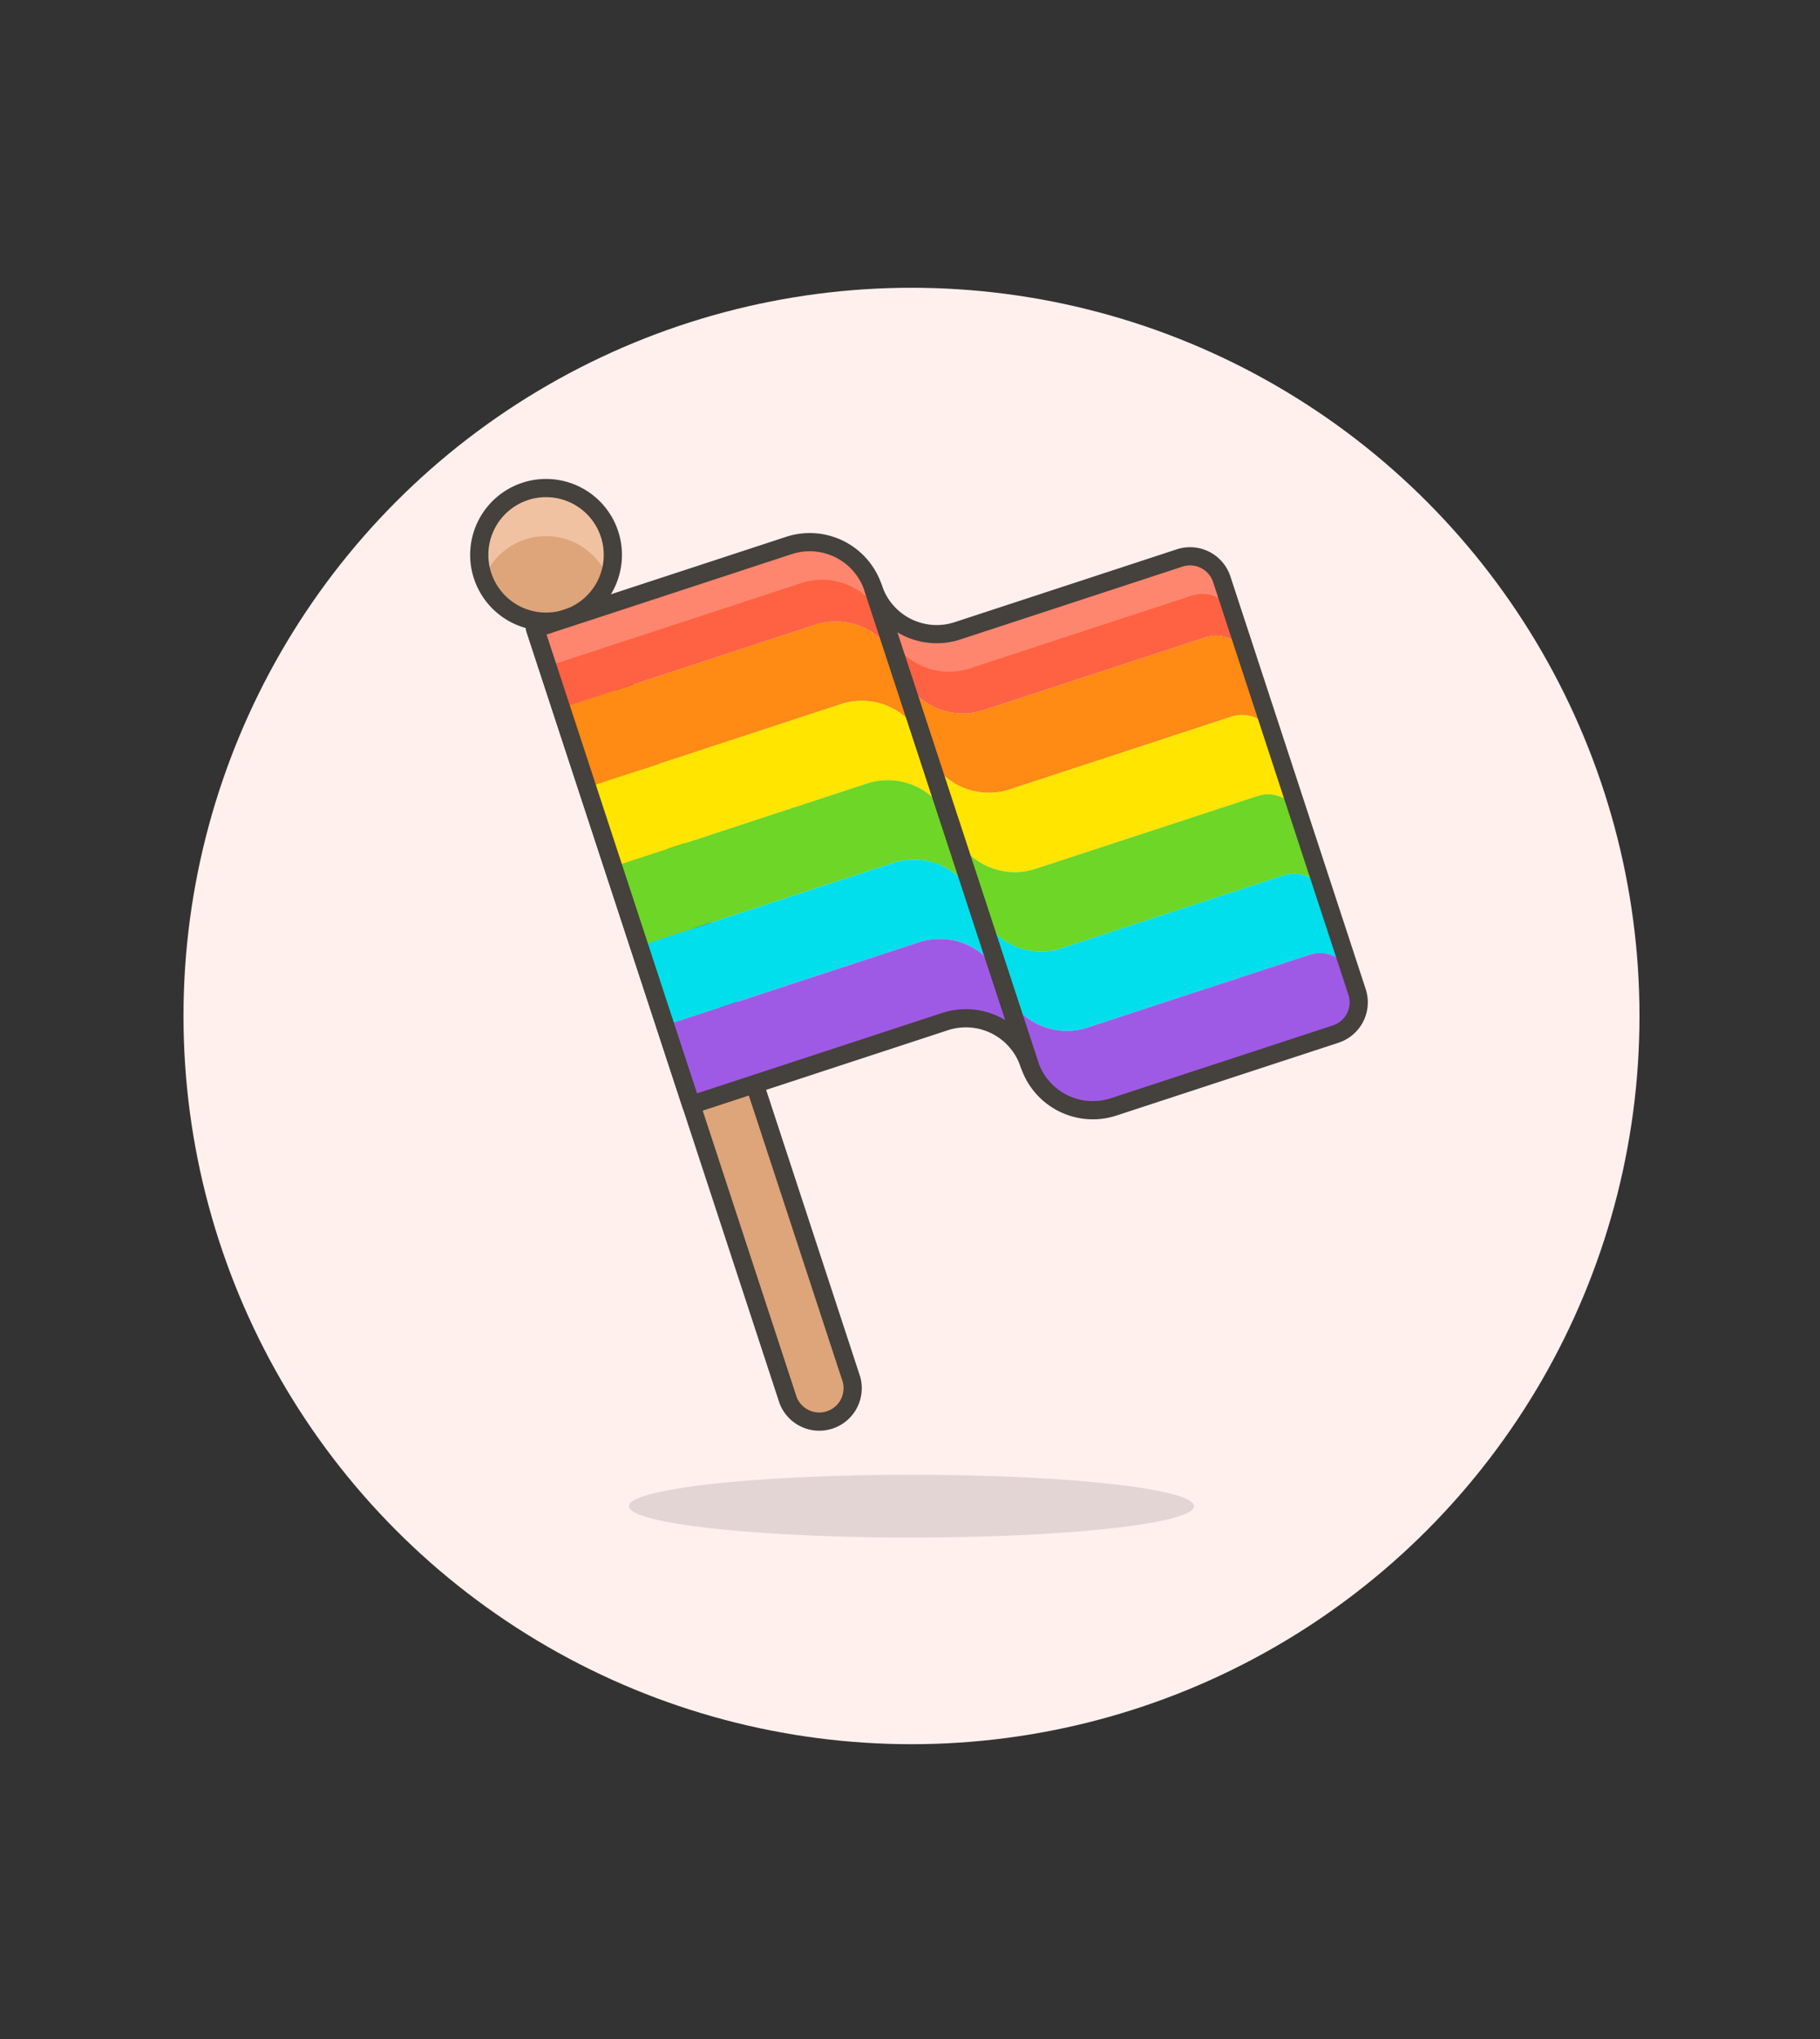 <svg id="Multicolor" xmlns="http://www.w3.org/2000/svg" viewBox="0 0 100 112"><rect x="0" y="0" width="100" height="112" fill="#333333" stroke="none"/><defs><style>.cls-1{fill:#fff0ed;}.cls-2,.cls-3{fill:#dea47a;}.cls-2,.cls-5{stroke:#45413c;stroke-linecap:round;stroke-linejoin:round;}.cls-4{fill:#f0c2a1;}.cls-5{fill:none;}.cls-6{fill:#ff8a14;}.cls-7{fill:#ffe500;}.cls-8{fill:#6dd627;}.cls-9{fill:#00dfeb;}.cls-10{fill:#9f5ae5;}.cls-11{fill:#ff6242;}.cls-12{fill:#ff866e;}.cls-13{fill:#45413c;fill-opacity:0.15;}</style></defs><title>132- stick-flag-lgbtq</title><g id="Scene"><g id="New_Symbol_1-11" data-name="New Symbol 1"><circle class="cls-1" cx="50.082" cy="55.807" r="40"/></g><path class="cls-2" d="M46.783,75.761A1.835,1.835,0,0,1,43.3,76.905L29.4,34.536l3.487-1.143Z"/><path class="cls-3" d="M33.49,29.334a3.67,3.67,0,1,1-4.63-2.343A3.671,3.671,0,0,1,33.49,29.334Z"/><path class="cls-4" d="M26.579,31.8a3.669,3.669,0,0,1,6.848,0,3.669,3.669,0,1,0-6.911-.175C26.536,31.681,26.557,31.739,26.579,31.8Z"/><path class="cls-5" d="M33.49,29.334a3.67,3.67,0,1,1-4.63-2.343A3.671,3.671,0,0,1,33.49,29.334Z"/><path class="cls-6" d="M66.244,35.007l-12.2,4a3.67,3.67,0,0,1-4.63-2.344l1.429,4.358a3.67,3.67,0,0,0,4.631,2.344l12.2-4a1.835,1.835,0,0,1,2.315,1.172L68.56,36.178A1.835,1.835,0,0,0,66.244,35.007Z"/><path class="cls-6" d="M44.78,34.321,30.832,38.9l1.429,4.358L46.209,38.68a3.67,3.67,0,0,1,4.63,2.343L49.41,36.665A3.669,3.669,0,0,0,44.78,34.321Z"/><path class="cls-7" d="M67.674,39.365l-12.2,4a3.671,3.671,0,0,1-4.631-2.344l1.43,4.359a3.669,3.669,0,0,0,4.63,2.344l12.2-4A1.835,1.835,0,0,1,71.418,44.9l-1.429-4.359A1.835,1.835,0,0,0,67.674,39.365Z"/><path class="cls-7" d="M46.209,38.68,32.261,43.253l1.43,4.359,13.947-4.573a3.67,3.67,0,0,1,4.631,2.343l-1.43-4.359A3.669,3.669,0,0,0,46.209,38.68Z"/><path class="cls-8" d="M69.1,43.724l-12.2,4a3.669,3.669,0,0,1-4.63-2.344L53.7,49.741a3.669,3.669,0,0,0,4.63,2.343l12.2-4a1.835,1.835,0,0,1,2.315,1.172L71.418,44.9A1.835,1.835,0,0,0,69.1,43.724Z"/><path class="cls-8" d="M47.638,43.038,33.691,47.612l1.429,4.359L49.068,47.4a3.67,3.67,0,0,1,4.63,2.344l-1.429-4.359A3.671,3.671,0,0,0,47.638,43.038Z"/><path class="cls-9" d="M70.532,48.082l-12.2,4a3.67,3.67,0,0,1-4.63-2.343L55.127,54.1a3.671,3.671,0,0,0,4.631,2.344l12.2-4a1.835,1.835,0,0,1,2.315,1.172l-1.43-4.359A1.835,1.835,0,0,0,70.532,48.082Z"/><path class="cls-9" d="M49.068,47.4,35.12,51.971l1.429,4.358L50.5,51.756a3.668,3.668,0,0,1,4.63,2.343L53.7,49.741A3.669,3.669,0,0,0,49.068,47.4Z"/><path class="cls-10" d="M74.563,54.484l-.287-.873a1.834,1.834,0,0,0-2.314-1.17l-12.2,4A3.671,3.671,0,0,1,55.127,54.1l1.43,4.359a3.657,3.657,0,0,0,.965,1.524c.043.04.087.08.132.118s.091.076.137.112.094.071.142.1a4.015,4.015,0,0,0,.375.231c.052.027.1.054.157.079s.107.049.161.072c.081.034.164.065.247.094.056.018.112.036.169.052a3.645,3.645,0,0,0,2.145-.044l6.052-1.984L73.391,56.8h0A1.836,1.836,0,0,0,74.563,54.484Z"/><path class="cls-10" d="M50.5,51.755,36.549,56.329l1.43,4.359,13.947-4.574a3.669,3.669,0,0,1,4.63,2.344L55.127,54.1A3.669,3.669,0,0,0,50.5,51.755Z"/><path class="cls-11" d="M43.351,29.963,29.4,34.536,30.832,38.9,44.78,34.322a3.668,3.668,0,0,1,4.63,2.343l-1.429-4.359A3.67,3.67,0,0,0,43.351,29.963Z"/><path class="cls-11" d="M64.815,30.648l-12.2,4a3.669,3.669,0,0,1-4.63-2.344l1.429,4.359a3.67,3.67,0,0,0,4.63,2.344l12.2-4a1.835,1.835,0,0,1,2.316,1.172L67.13,31.82A1.834,1.834,0,0,0,64.815,30.648Z"/><path class="cls-12" d="M67.13,31.82a1.835,1.835,0,0,0-2.315-1.172l-12.2,4a3.669,3.669,0,0,1-4.63-2.344,3.67,3.67,0,0,0-4.631-2.343L29.4,34.536,30.08,36.6l13.947-4.573a3.67,3.67,0,0,1,4.631,2.343,3.669,3.669,0,0,0,4.63,2.344l12.2-4a1.834,1.834,0,0,1,2.315,1.172Z"/><path class="cls-5" d="M56.556,58.458a3.669,3.669,0,0,0-4.63-2.344L37.979,60.688,29.4,34.536l13.948-4.573a3.67,3.67,0,0,1,4.63,2.343Z"/><path class="cls-5" d="M47.981,32.306a3.669,3.669,0,0,0,4.63,2.344l12.2-4A1.834,1.834,0,0,1,67.13,31.82l7.433,22.664A1.835,1.835,0,0,1,73.391,56.8l-12.2,4a3.67,3.67,0,0,1-4.631-2.343Z"/><ellipse class="cls-13" cx="50.082" cy="82.732" rx="15.525" ry="1.725"/></g></svg>